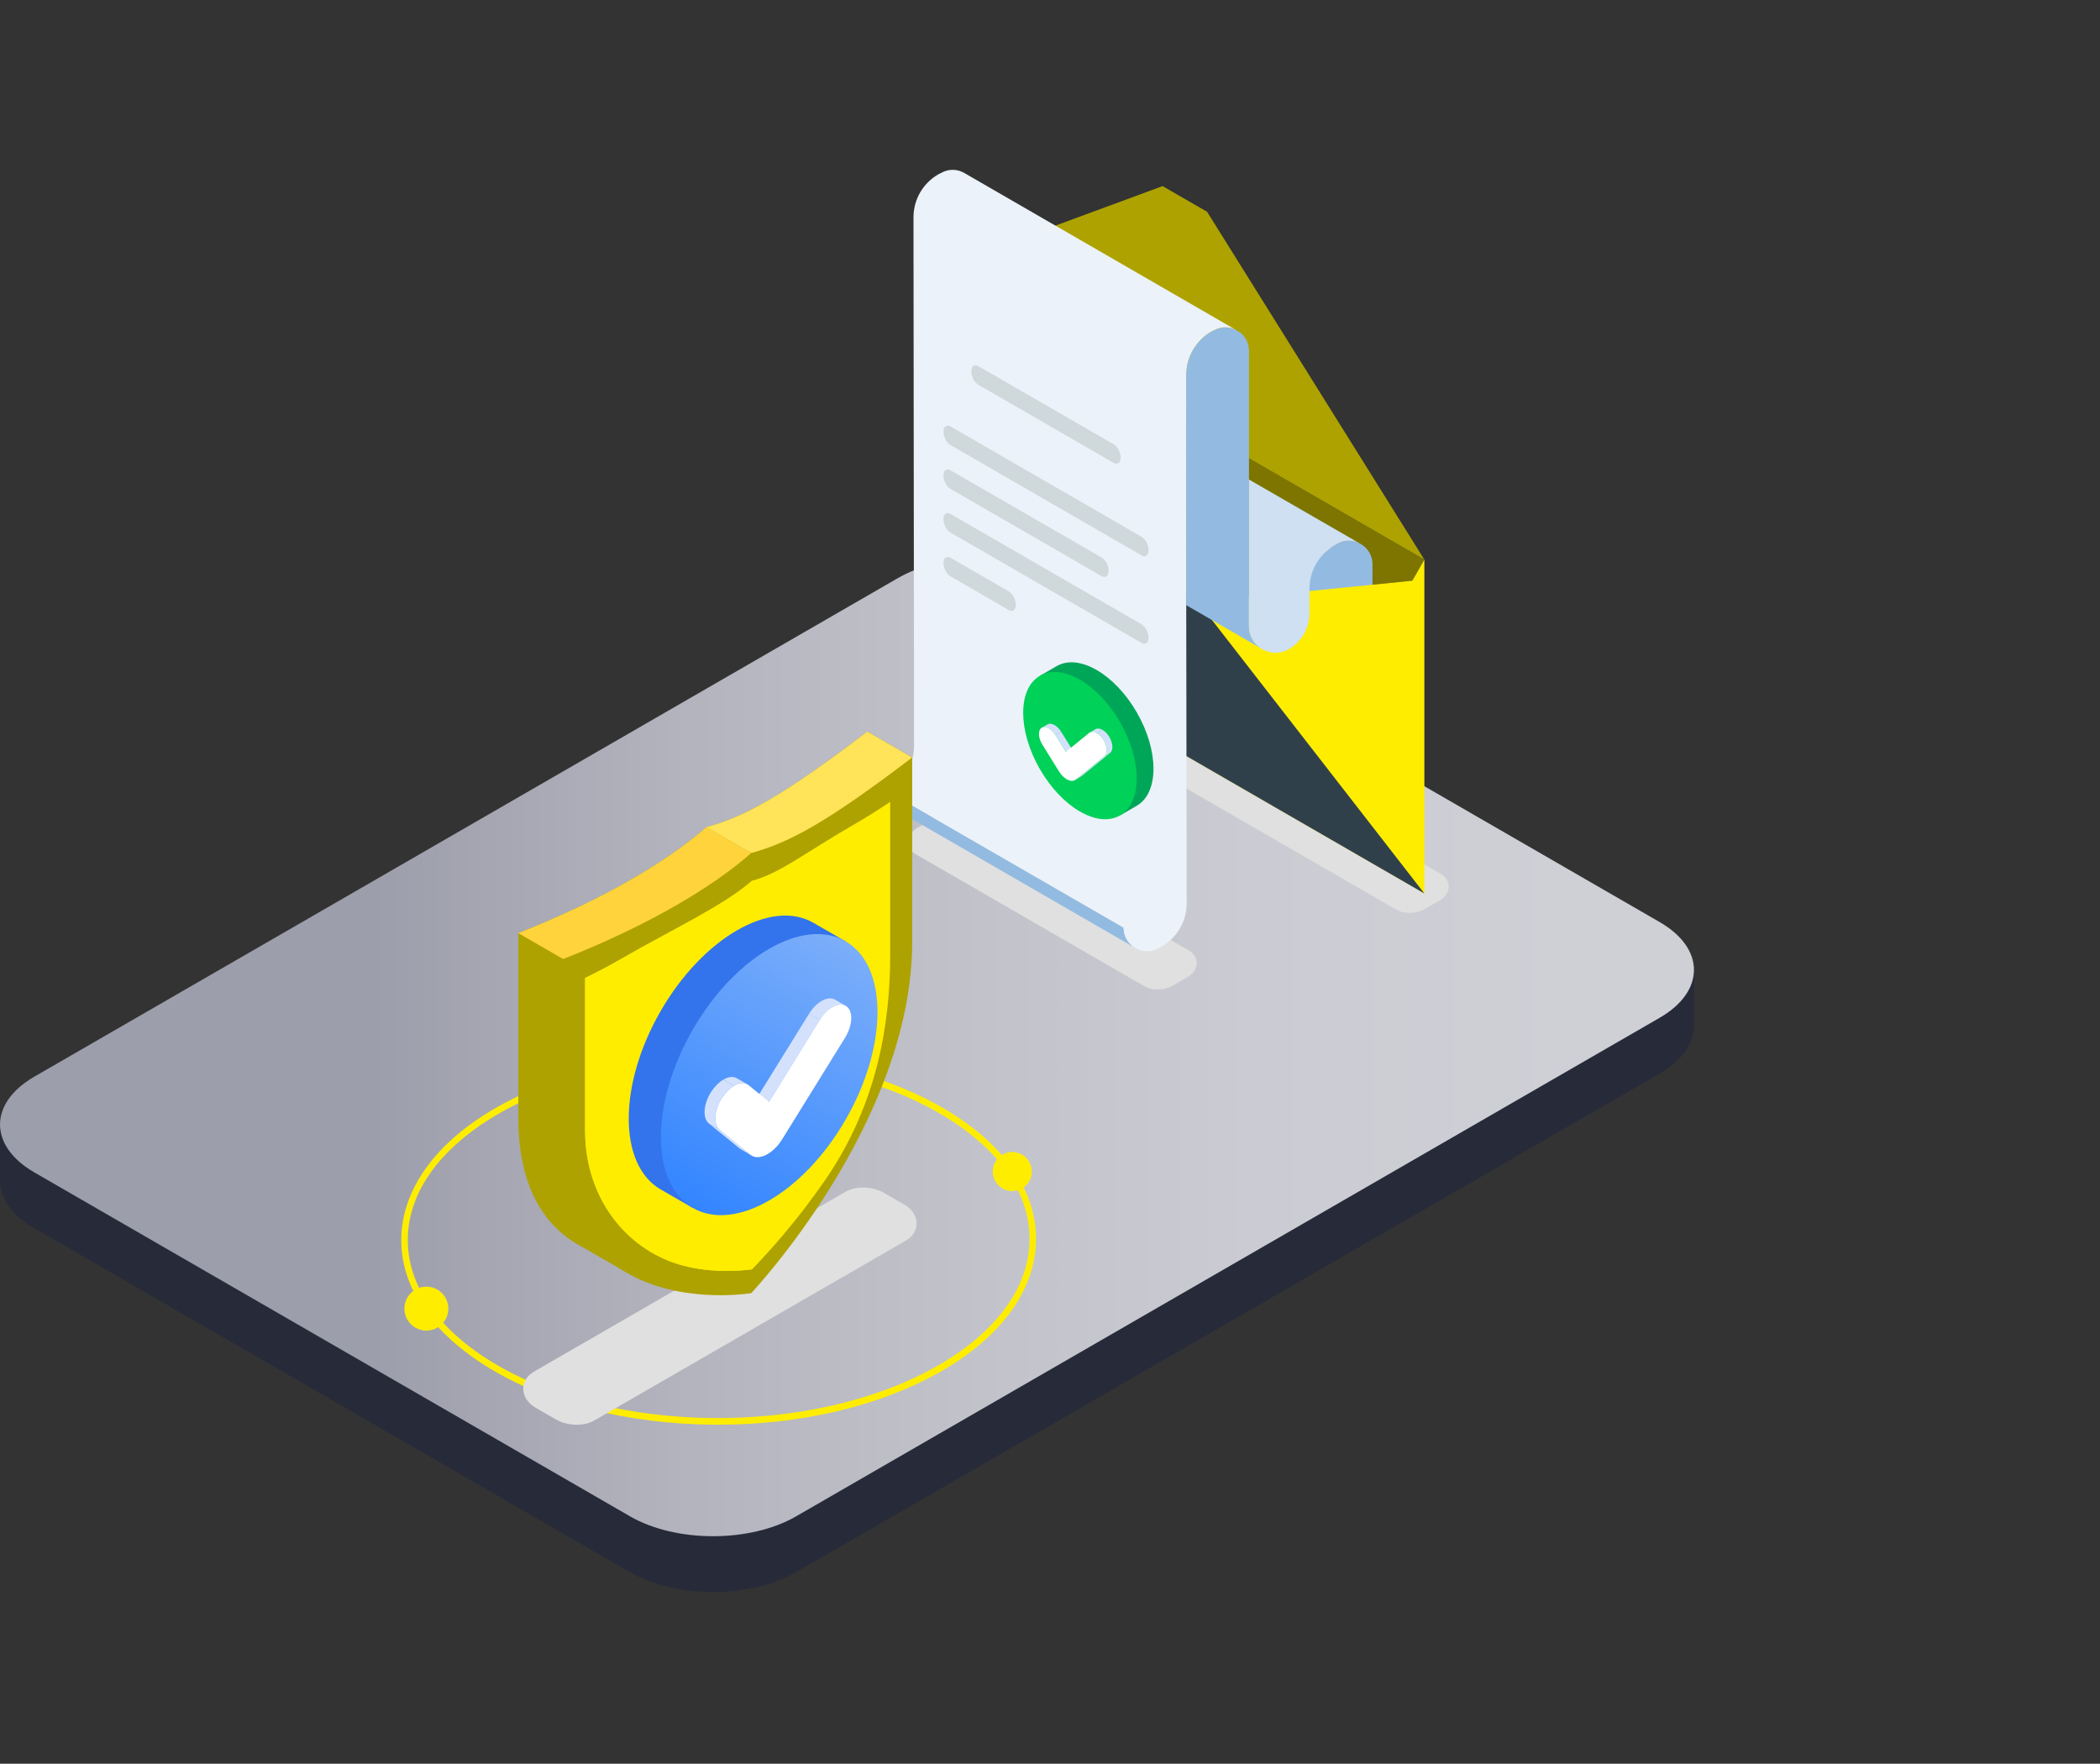 <?xml version="1.0" encoding="UTF-8"?> <svg xmlns="http://www.w3.org/2000/svg" width="331" height="278" viewBox="0 0 331 278" fill="none"><rect x="0" y="0" width="331" height="278" fill="#333333" stroke="none"/> <g clip-path="url(#clip0_267_6421)"> <path d="M0 186.013V177.239L9.032 176.416L141.529 99.921C148.746 95.756 160.458 95.756 167.674 99.921L260.401 153.452L266.996 152.847V161.701C266.988 164.43 265.18 167.15 261.58 169.232L125.459 247.818C118.243 251.983 106.53 251.983 99.314 247.818L5.416 193.601C1.792 191.51 -0.016 188.758 0 186.013Z" fill="#272B39"></path> <path d="M261.588 160.426L125.466 239.012C118.25 243.177 106.538 243.177 99.322 239.012L5.416 184.794C-1.8 180.629 -1.8 173.865 5.416 169.7L141.537 91.114C148.753 86.949 160.465 86.949 167.681 91.114L261.588 145.332C268.804 149.497 268.804 156.261 261.588 160.426Z" fill="url(#paint0_linear_267_6421)"></path> <path d="M146.21 42.991L224.506 88.201L222.609 91.526L188.861 94.933L181.855 90.889L148.099 48.504L146.21 42.991Z" fill="#7D7500"></path> <path d="M216.329 91.422V103.505L202.026 95.821L205.416 82.971L216.329 91.422Z" fill="#93BBE1"></path> <path d="M190.257 33.378L183.243 29.334L146.21 42.991L224.506 88.201L190.257 33.378Z" fill="#AEA200"></path> <g style="mix-blend-mode:multiply"> <path d="M182.428 155.955C181.661 155.955 180.959 155.785 180.402 155.462L144.37 134.662C143.595 134.21 143.151 133.491 143.151 132.692C143.151 131.82 143.676 131.021 144.596 130.489L146.921 129.149C147.607 128.753 148.471 128.535 149.35 128.535C150.117 128.535 150.819 128.705 151.376 129.028L187.409 149.828C188.183 150.28 188.627 150.999 188.627 151.798C188.627 152.67 188.103 153.469 187.183 154.001L184.858 155.341C184.172 155.737 183.308 155.955 182.428 155.955Z" fill="#E0E0E0"></path> </g> <g style="mix-blend-mode:multiply"> <path d="M222.141 143.887C221.374 143.887 220.672 143.718 220.115 143.395L184.083 122.594C183.308 122.142 182.864 121.424 182.864 120.625C182.864 119.753 183.389 118.954 184.309 118.421L186.634 117.081C187.32 116.686 188.184 116.468 189.063 116.468C189.83 116.468 190.532 116.637 191.089 116.96L227.121 137.761C227.896 138.213 228.34 138.931 228.34 139.73C228.34 140.602 227.816 141.401 226.895 141.934L224.571 143.274C223.885 143.669 223.021 143.887 222.141 143.887Z" fill="#E0E0E0"></path> </g> <path d="M148.099 48.504L181.855 90.881V90.889L188.861 94.933L222.609 91.526L224.506 88.201V140.828L146.21 95.619V42.991L148.099 48.504Z" fill="#FFED00"></path> <path d="M188.861 94.933L181.855 90.889L146.21 95.619L224.506 140.828L188.861 94.933Z" fill="#30404B"></path> <path d="M178.812 149.343L136.177 124.725L135.838 124.531C134.837 123.885 134.135 122.771 134.135 121.407L139.712 124.636L177.109 146.22C177.109 147.584 177.811 148.698 178.812 149.343Z" fill="#93BBE1"></path> <path d="M198.765 102.205L186.972 95.385L186.956 59.094C186.956 58.844 186.972 58.594 187.013 58.344V58.328C187.142 56.947 187.626 55.656 188.433 54.542C188.683 54.163 188.99 53.807 189.329 53.485C189.797 53.016 190.314 52.621 190.887 52.282L191.282 52.104C192.396 51.459 193.647 51.459 194.673 51.943L195.302 52.298C196.239 52.944 196.86 54.017 196.86 55.309V98.686C196.86 100.228 197.651 101.487 198.765 102.205Z" fill="#93BBE1"></path> <path d="M216.328 88.967V91.429L208.846 87.103C209.298 86.675 209.782 86.312 210.339 85.989L210.751 85.739C211.953 85.061 213.277 85.109 214.343 85.666L214.472 85.739C215.569 86.368 216.336 87.531 216.336 88.967H216.328Z" fill="#93BBE1"></path> <path d="M194.672 51.934C193.647 51.45 192.396 51.45 191.282 52.096L190.887 52.273C190.314 52.612 189.789 53.008 189.329 53.476C188.99 53.799 188.683 54.154 188.433 54.533C187.626 55.647 187.142 56.939 187.012 58.319V58.335C186.98 58.586 186.956 58.836 186.956 59.086L186.972 95.376L187.045 142.37C187.061 145.171 185.551 147.77 183.13 149.174L182.678 149.441C181.459 150.143 180.095 150.07 179.021 149.457L178.803 149.328C177.794 148.682 177.1 147.568 177.1 146.204L139.704 124.62L140.156 124.354C142.578 122.957 144.071 120.35 144.071 117.549L143.982 34.266C143.982 31.448 145.475 28.866 147.913 27.469L148.309 27.275C149.568 26.541 150.98 26.646 152.062 27.308L152.191 27.38L194.68 51.926L194.672 51.934Z" fill="#EBF2F9"></path> <path d="M214.336 85.667C213.278 85.11 211.947 85.053 210.744 85.739L210.332 85.99C209.775 86.312 209.291 86.668 208.839 87.103C207.297 88.556 206.401 90.607 206.401 92.77V96.66C206.401 98.953 205.199 101.108 203.205 102.294C202.503 102.706 201.768 102.884 201.05 102.884C200.299 102.884 199.557 102.69 198.935 102.311V102.294C198.879 102.278 198.806 102.238 198.757 102.206C197.644 101.487 196.853 100.228 196.853 98.686V75.577L214.328 85.659L214.336 85.667Z" fill="#CEE0F2"></path> <path d="M175.543 72.962L154.201 60.644C153.596 60.297 153.104 59.353 153.104 58.545C153.104 57.738 153.596 57.367 154.201 57.714L175.543 70.031C176.148 70.379 176.641 71.323 176.641 72.13C176.641 72.937 176.148 73.309 175.543 72.962Z" fill="#CFD8DB"></path> <path d="M179.933 87.539L149.81 70.144C149.204 69.797 148.712 68.853 148.712 68.045C148.712 67.238 149.204 66.867 149.81 67.214L179.933 84.609C180.539 84.956 181.031 85.9 181.031 86.707C181.031 87.514 180.539 87.886 179.933 87.539Z" fill="#CFD8DB"></path> <path d="M173.637 90.808L149.81 77.054C149.204 76.707 148.712 75.763 148.712 74.956C148.712 74.148 149.204 73.777 149.81 74.124L173.637 87.878C174.243 88.225 174.735 89.17 174.735 89.977C174.735 90.784 174.243 91.156 173.637 90.808Z" fill="#CFD8DB"></path> <path d="M179.933 101.334L149.81 83.939C149.204 83.592 148.712 82.647 148.712 81.84C148.712 81.033 149.204 80.662 149.81 81.009L179.933 98.403C180.539 98.751 181.031 99.695 181.031 100.502C181.031 101.309 180.539 101.681 179.933 101.334Z" fill="#CFD8DB"></path> <path d="M159.019 96.16L149.81 90.84C149.204 90.493 148.712 89.549 148.712 88.742C148.712 87.935 149.204 87.563 149.81 87.91L159.019 93.23C159.625 93.577 160.117 94.521 160.117 95.328C160.117 96.135 159.625 96.507 159.019 96.16Z" fill="#CFD8DB"></path> <path d="M162.757 114.926L178.844 124.217C178.941 124.273 179.014 124.394 179.014 124.483C179.014 124.58 178.941 124.612 178.844 124.556L162.757 115.265C162.661 115.209 162.588 115.088 162.588 114.999C162.588 114.902 162.661 114.87 162.757 114.926Z" fill="#AFAFAF"></path> <path d="M177.891 121.691C176.035 121.368 175.252 120.165 174.832 119.229C174.671 119.229 174.517 119.229 174.372 119.205C172.943 119.003 171.789 118.365 170.95 117.308C170.239 116.412 169.836 115.403 169.852 114.604C169.795 114.547 169.739 114.491 169.682 114.434C169.586 114.886 169.287 115.233 168.803 115.459C167.656 115.984 166.179 115.661 164.839 114.596C164.202 114.087 163.596 113.393 163.104 112.586C162.587 111.754 162.442 110.77 162.733 110.14C163.023 109.51 163.742 109.519 163.984 109.527C165.251 109.551 166.462 110.455 167.584 111.432C168.108 111.892 168.504 112.368 168.916 112.868C168.94 112.892 168.956 112.925 168.98 112.949C168.778 112.497 168.464 111.98 168.044 111.407L167.85 111.141C167.229 110.293 166.591 109.422 166.349 108.469C166.179 107.783 166.26 107.145 166.575 106.677C166.825 106.322 167.196 106.096 167.624 106.04C168.117 105.983 168.528 106.145 168.988 106.395C169.384 106.613 169.836 106.879 170.223 107.323C170.595 107.743 170.95 108.405 170.885 108.937L170.433 108.889C170.465 108.566 170.231 108.017 169.884 107.622C169.537 107.234 169.126 106.984 168.77 106.79C168.302 106.532 168.004 106.443 167.673 106.484C167.374 106.516 167.116 106.677 166.938 106.927C166.696 107.283 166.639 107.783 166.777 108.348C166.995 109.22 167.608 110.059 168.197 110.866L168.391 111.133C169.166 112.206 169.594 113.078 169.682 113.797C169.763 113.885 169.844 113.966 169.925 114.055C170.013 113.797 170.167 113.579 170.377 113.417C170.603 113.24 170.853 113.07 171.168 112.989C171.741 112.844 172.612 113.086 173.282 113.579C174.17 114.224 174.534 115.29 174.114 116C173.977 116.234 173.743 116.396 173.444 116.452C172.96 116.541 172.072 116.42 170.635 115.298C170.522 115.209 170.417 115.128 170.32 115.04C170.425 115.653 170.764 116.371 171.289 117.025C172.064 118.002 173.089 118.575 174.412 118.761C174.453 118.761 174.534 118.777 174.622 118.777C174.34 117.962 174.299 117.138 174.525 116.517C174.679 116.089 175.147 115.387 175.736 115.362C176.132 115.346 176.463 115.613 176.721 116.153C177.02 116.775 177.012 117.582 176.834 118.002C176.519 118.712 175.914 119.067 175.292 119.188C175.882 120.399 176.705 121.037 177.956 121.255L177.875 121.707L177.891 121.691ZM175.793 115.806C175.793 115.806 175.785 115.806 175.777 115.806C175.462 115.823 175.099 116.315 174.969 116.662C174.768 117.211 174.832 117.994 175.115 118.744C175.575 118.68 176.14 118.454 176.422 117.808C176.56 117.493 176.551 116.823 176.317 116.339C176.196 116.097 176.011 115.806 175.777 115.806H175.793ZM170.32 114.418C170.506 114.588 170.708 114.757 170.934 114.935C172.362 116.049 173.129 116.049 173.379 116C173.549 115.968 173.67 115.887 173.743 115.766C174.041 115.266 173.726 114.45 173.032 113.95C172.475 113.546 171.725 113.32 171.297 113.433C171.063 113.49 170.853 113.635 170.667 113.78C170.474 113.926 170.36 114.144 170.312 114.418H170.32ZM163.919 109.979C163.491 109.979 163.249 110.092 163.136 110.326C162.91 110.818 163.056 111.649 163.483 112.352C163.943 113.102 164.525 113.772 165.122 114.24C166.309 115.185 167.64 115.492 168.617 115.048C169.029 114.854 169.239 114.579 169.263 114.168C169.263 114.111 169.263 114.055 169.263 113.998C169.004 113.716 168.778 113.441 168.561 113.167C168.157 112.675 167.786 112.214 167.285 111.787C166.228 110.866 165.09 110.011 163.976 109.987H163.927L163.919 109.979Z" fill="#818489"></path> <path d="M166.453 110.979C166.72 113.279 167.559 115.83 168.98 118.292C170.4 120.762 172.176 122.763 174.016 124.136L176.543 128.527L179.19 126.993C182.685 124.951 182.685 118.372 179.19 112.303C175.695 106.233 170.037 102.964 166.542 104.998L163.895 106.531L166.453 110.979Z" fill="#00A658"></path> <path d="M176.543 113.828C180.038 119.898 180.038 126.484 176.543 128.518C173.048 130.561 167.39 127.292 163.895 121.214C160.4 115.144 160.4 108.557 163.895 106.523C167.39 104.481 173.048 107.75 176.543 113.828Z" fill="#00D158"></path> <path d="M175.348 114.531C178.181 119.454 178.181 124.798 175.348 126.453C172.515 128.107 167.922 125.46 165.089 120.528C162.256 115.596 162.256 110.261 165.089 108.606C167.922 106.951 172.515 109.599 175.348 114.531Z" fill="#00D158"></path> <path d="M170.336 122.44L169.448 122.957C169.448 122.957 169.529 122.908 169.561 122.876L170.449 122.359C170.449 122.359 170.376 122.416 170.336 122.44Z" fill="#C6C0D0"></path> <path d="M164.226 114.691L165.113 114.175C165.42 113.997 165.824 114.054 166.227 114.288C166.599 114.506 166.97 114.869 167.269 115.345L166.381 115.862C166.082 115.385 165.711 115.014 165.339 114.804C164.936 114.57 164.532 114.522 164.226 114.691Z" fill="#D3E1FC"></path> <path d="M166.373 115.861L167.261 115.345L168.908 117.992L168.02 118.509L166.373 115.861Z" fill="#D3E1FC"></path> <path d="M174.089 119.187L174.977 118.671L170.448 122.36L169.561 122.876L174.089 119.187Z" fill="#D3E1FC"></path> <path d="M171.78 115.45L172.668 114.933C172.975 114.756 173.378 114.812 173.782 115.046L172.894 115.563C172.491 115.329 172.087 115.281 171.78 115.45Z" fill="#D3E1FC"></path> <path d="M172.896 115.562L173.783 115.046C174.13 115.248 174.486 115.587 174.768 116.023C175.43 117.04 175.527 118.226 174.97 118.67L174.082 119.187C174.631 118.743 174.542 117.556 173.88 116.539C173.59 116.095 173.243 115.764 172.896 115.562Z" fill="#D3E1FC"></path> <path d="M172.895 115.563C173.242 115.764 173.597 116.103 173.88 116.539C174.541 117.556 174.638 118.743 174.081 119.187L169.553 122.876C169.19 123.174 168.657 123.134 168.133 122.827C167.697 122.577 167.261 122.141 166.906 121.576L164.274 117.322C163.637 116.289 163.588 115.127 164.161 114.723C164.468 114.505 164.896 114.554 165.324 114.796C165.695 115.014 166.066 115.377 166.365 115.853L168.003 118.509L171.676 115.514C171.991 115.264 172.435 115.296 172.887 115.555L172.895 115.563Z" fill="white"></path> <path d="M198.944 102.294V102.31L198.766 102.205C198.822 102.237 198.895 102.278 198.944 102.294Z" fill="#EBF2F9"></path> <path d="M113.142 224.555C112.843 224.555 112.544 224.555 112.246 224.555C98.936 224.418 86.513 221.286 77.279 215.733C68.102 210.212 63.121 202.915 63.251 195.183C63.315 191.292 64.663 187.523 67.254 183.963C69.918 180.306 73.784 177.054 78.74 174.293C88.362 168.925 100.994 166.052 114.296 166.181C127.606 166.318 140.029 169.45 149.263 175.011C158.44 180.532 163.42 187.829 163.291 195.562C163.227 199.452 161.879 203.222 159.288 206.782C156.624 210.438 152.758 213.691 147.802 216.452C138.398 221.698 126.113 224.564 113.134 224.564L113.142 224.555ZM113.432 167.198C101.131 167.198 88.805 169.845 79.249 175.173C69.724 180.484 64.405 187.595 64.276 195.183C64.154 202.528 68.957 209.51 77.812 214.837C96.57 226.129 127.751 226.444 147.309 215.539C156.834 210.228 162.153 203.117 162.282 195.53C162.403 188.184 157.601 181.202 148.746 175.875C139.149 170.104 126.307 167.198 113.432 167.198Z" fill="#FFED00"></path> <path d="M70.668 206.265C70.668 208.178 69.118 209.728 67.205 209.728C65.292 209.728 63.742 208.178 63.742 206.265C63.742 204.352 65.292 202.803 67.205 202.803C69.118 202.803 70.668 204.352 70.668 206.265Z" fill="#FFED00"></path> <path d="M159.554 187.733C161.252 187.733 162.629 186.356 162.629 184.657C162.629 182.959 161.252 181.582 159.554 181.582C157.855 181.582 156.479 182.959 156.479 184.657C156.479 186.356 157.855 187.733 159.554 187.733Z" fill="#FFED00"></path> <g style="mix-blend-mode:multiply"> <path d="M90.92 224.564C91.969 224.564 92.921 224.33 93.68 223.894L142.804 195.53C143.862 194.917 144.467 193.94 144.467 192.842C144.467 191.656 143.749 190.558 142.498 189.839L139.334 188.015C138.389 187.474 137.219 187.176 136.024 187.176C134.975 187.176 134.022 187.41 133.264 187.846L84.139 216.21C83.082 216.823 82.477 217.8 82.477 218.898C82.477 220.084 83.195 221.182 84.446 221.9L87.61 223.724C88.546 224.265 89.725 224.564 90.92 224.564Z" fill="#E0E0E0"></path> </g> <path d="M143.782 119.398L136.711 115.313C123.336 125.5 117.339 128.753 111.334 130.375C105.328 135.686 95.069 141.821 81.694 147.076V176.093C81.694 187.797 86.311 193.674 91.768 196.539L98.831 200.615L98.443 198.694C104.19 199.631 111.334 199.744 111.334 199.744C111.334 199.744 136.711 172.889 136.711 144.323V127.268L143.782 119.382V119.398Z" fill="#AEA200"></path> <path d="M81.694 147.083L88.765 151.168L106.039 148.262L118.404 134.459L111.334 130.375C105.328 135.686 95.069 141.821 81.694 147.075V147.083Z" fill="#FFD33B"></path> <path d="M143.006 118.954L136.71 115.313C123.336 125.5 117.338 128.753 111.333 130.375L118.404 134.46L133.546 134.435L143.781 119.406L143.014 118.962L143.006 118.954Z" fill="#FFE359"></path> <path d="M118.404 134.46C112.399 139.771 102.139 145.905 88.765 151.16V180.178C88.765 208.743 118.396 203.828 118.404 203.828C118.404 203.828 143.781 176.973 143.781 148.407V119.39C130.407 129.576 124.409 132.829 118.404 134.451V134.46Z" fill="#AEA200"></path> <path d="M118.549 200.074C116.192 200.373 111.551 200.664 106.975 199.283C98.701 196.789 92.228 188.838 92.228 178.248V154.154C94.173 153.21 96.086 152.201 97.942 151.127C105.877 146.551 114.094 142.757 118.541 138.826C122.989 137.615 126.661 134.548 134.596 129.963C136.452 128.89 138.365 127.695 140.311 126.388V150.482C140.311 161.072 138.39 173.865 130.116 185.917C125.539 192.576 120.898 197.645 118.541 200.066L118.549 200.074Z" fill="#FFED00"></path> <path d="M106.975 199.275C98.701 196.781 92.228 188.831 92.228 178.241V154.147C94.181 153.202 96.086 152.193 97.942 151.12C105.877 146.543 114.094 142.749 118.541 138.818V200.066C116.184 200.365 111.543 200.656 106.966 199.275H106.975Z" fill="#FFED00"></path> <path d="M128.429 156.875C127.921 161.258 126.314 166.125 123.602 170.839C120.898 175.553 117.5 179.379 113.981 182.002L109.162 190.381L104.101 187.459C97.434 183.56 97.434 171 104.101 159.409C110.768 147.818 121.576 141.579 128.243 145.47L133.304 148.391L128.429 156.875Z" fill="#3373EB"></path> <path d="M109.17 162.323C102.503 173.914 102.503 186.474 109.17 190.373C115.838 194.271 126.646 188.032 133.313 176.433C139.98 164.842 139.98 152.282 133.313 148.384C126.646 144.485 115.838 150.724 109.17 162.323Z" fill="url(#paint1_linear_267_6421)"></path> <path d="M116.798 181.171L118.493 182.156C118.42 182.115 118.348 182.059 118.275 182.002L116.58 181.018C116.653 181.074 116.725 181.123 116.798 181.171Z" fill="#C6C0D0"></path> <path d="M133.321 158.546L131.626 157.561C131.045 157.222 130.278 157.327 129.503 157.771C128.793 158.182 128.083 158.876 127.518 159.797L129.213 160.781C129.778 159.869 130.488 159.167 131.198 158.755C131.965 158.311 132.74 158.207 133.321 158.546Z" fill="#D3E1FC"></path> <path d="M129.212 160.782L127.517 159.789L119.526 172.688L121.229 173.672L129.212 160.782Z" fill="#D3E1FC"></path> <path d="M113.44 178.071L111.745 177.086L116.572 181.017L118.275 182.01L113.44 178.071Z" fill="#D3E1FC"></path> <path d="M117.839 170.935L116.144 169.95C115.563 169.611 114.796 169.716 114.021 170.16L115.717 171.145C116.491 170.701 117.258 170.596 117.839 170.935Z" fill="#D3E1FC"></path> <path d="M115.716 171.146L114.021 170.161C113.351 170.549 112.689 171.186 112.132 172.034C110.865 173.971 110.688 176.231 111.737 177.087L113.432 178.071C112.375 177.224 112.552 174.964 113.828 173.019C114.376 172.171 115.046 171.533 115.716 171.146Z" fill="#D3E1FC"></path> <path d="M115.717 171.145C115.047 171.532 114.385 172.17 113.828 173.017C112.561 174.955 112.383 177.215 113.432 178.07L118.267 182.009C118.969 182.574 119.97 182.494 120.979 181.912C121.811 181.428 122.65 180.613 123.312 179.531L133.192 163.574C134.411 161.604 134.507 159.384 133.41 158.609C132.821 158.198 132.005 158.278 131.19 158.755C130.48 159.166 129.769 159.861 129.204 160.781L121.221 173.679L118.017 171.064C117.42 170.588 116.572 170.652 115.708 171.145H115.717Z" fill="white"></path> </g> <defs> <linearGradient id="paint0_linear_267_6421" x1="0.004" y1="165.074" x2="266.832" y2="165.074" gradientUnits="userSpaceOnUse"> <stop offset="0.22" stop-color="#9D9EAB"></stop> <stop offset="0.4" stop-color="#B2B3BD"></stop> <stop offset="0.58" stop-color="#C2C3CA"></stop> <stop offset="0.74" stop-color="#CBCCD3"></stop> <stop offset="0.93" stop-color="#CED0D6"></stop> </linearGradient> <linearGradient id="paint1_linear_267_6421" x1="109.13" y1="190.356" x2="133.345" y2="148.408" gradientUnits="userSpaceOnUse"> <stop stop-color="#3385FF"></stop> <stop offset="1" stop-color="#7BAEFA"></stop> </linearGradient> <clipPath id="clip0_267_6421"> <rect width="330.79" height="277.72" fill="white"></rect> </clipPath> </defs> </svg> 
